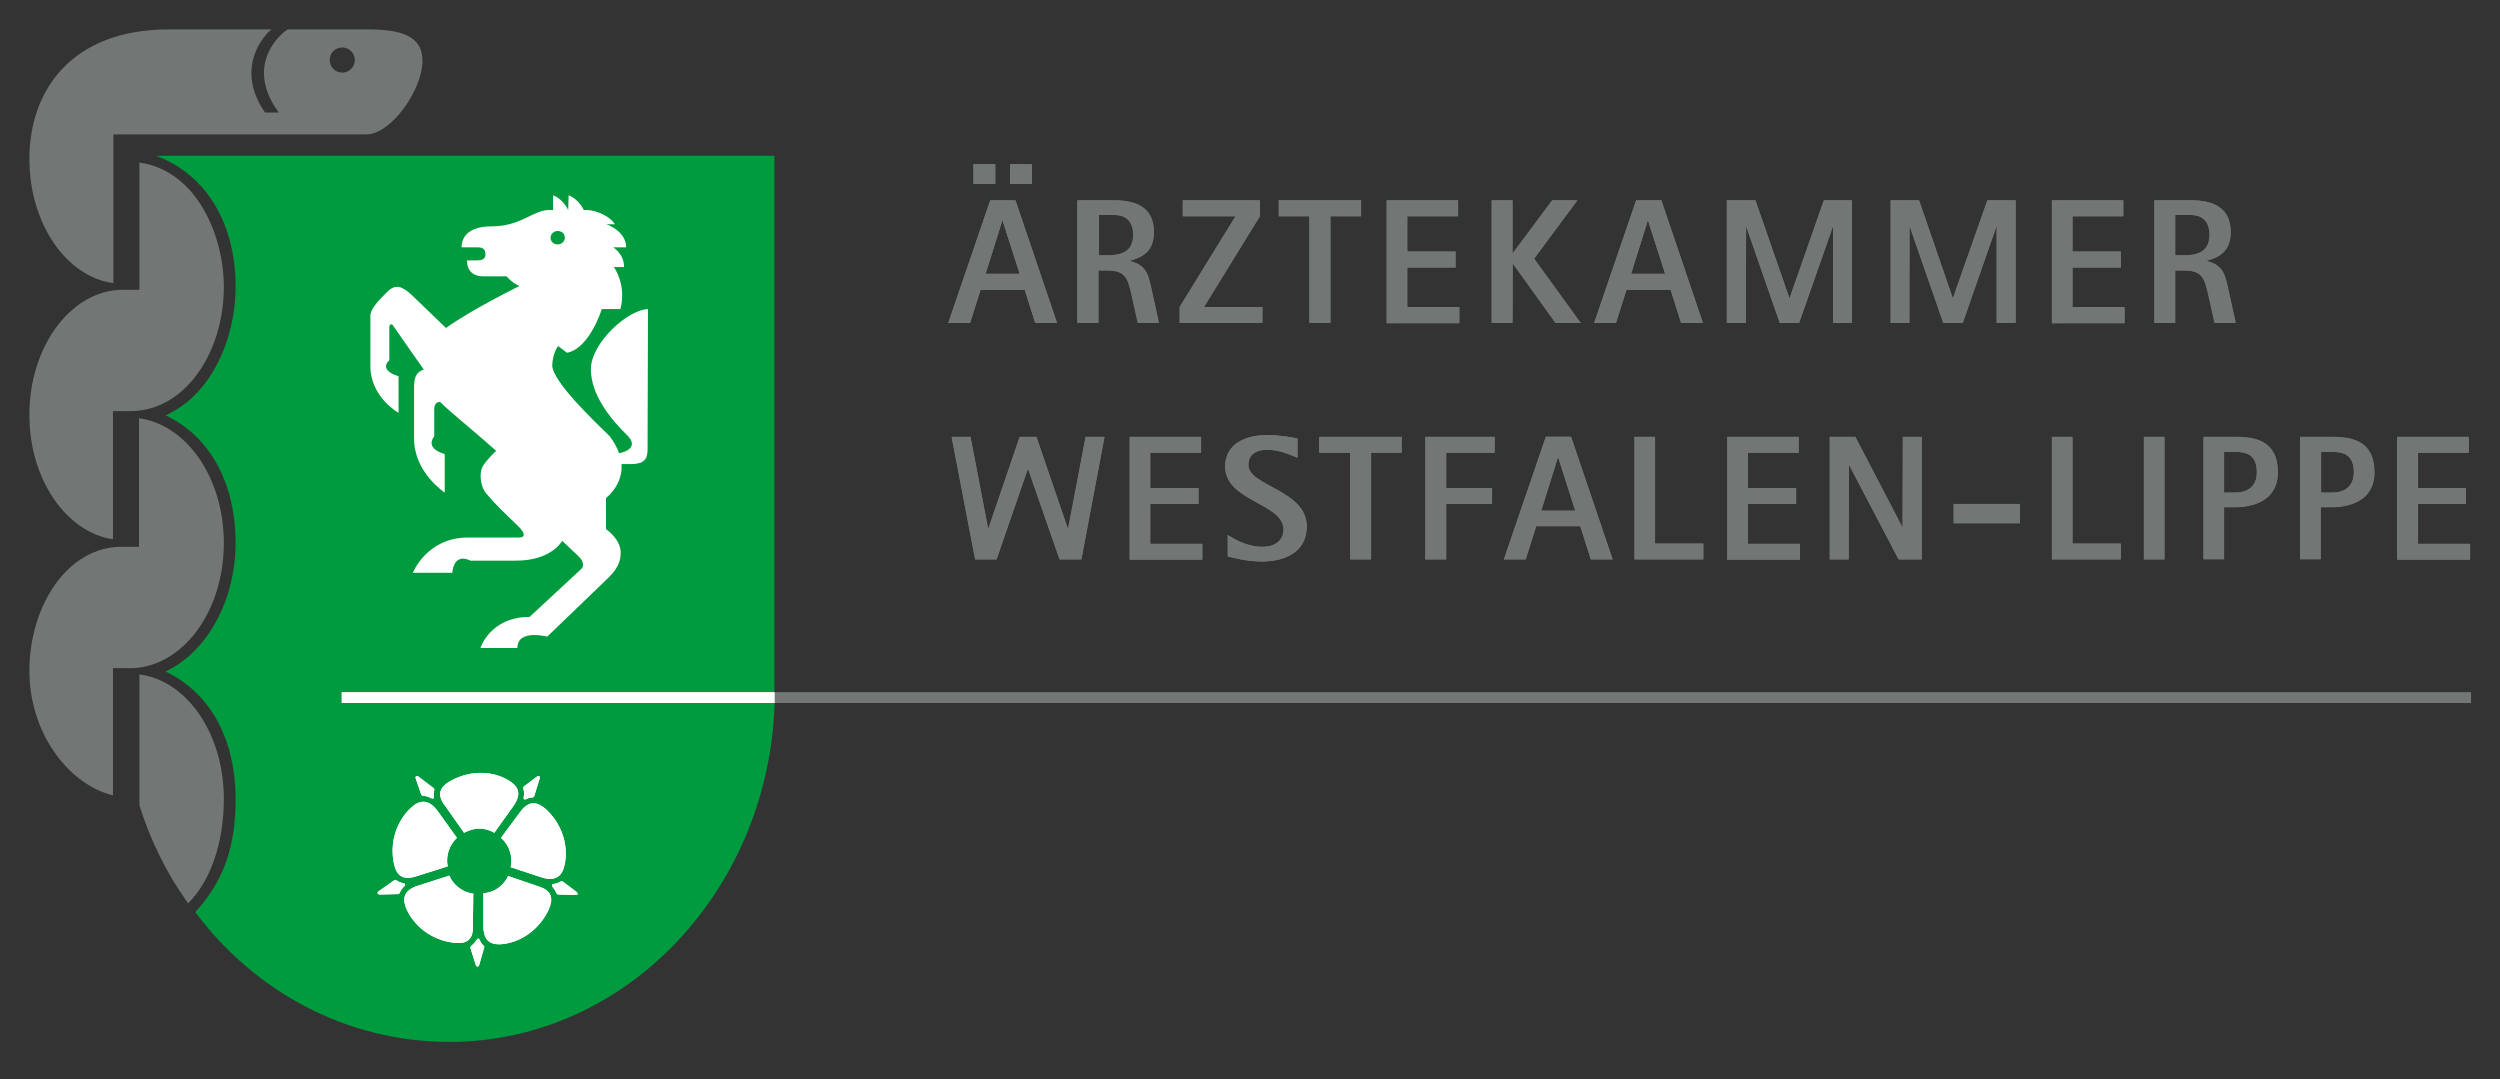 <?xml version="1.0" encoding="utf-8"?>
<!-- Generator: Adobe Illustrator 28.3.0, SVG Export Plug-In . SVG Version: 6.00 Build 0)  -->
<svg version="1.1" id="Ebene_1" xmlns="http://www.w3.org/2000/svg" xmlns:xlink="http://www.w3.org/1999/xlink" x="0px" y="0px"
	 viewBox="0 0 595.3 257" style="enable-background:new 0 0 595.3 257;" xml:space="preserve">
<rect x="0" y="0" width="595.3" height="257" fill="#333333" stroke="none"/>
<style type="text/css">
	.st0{fill:#727776;}
	.st1{fill:#009B3E;}
	.st2{fill:#FFFFFF;}
	.st3{fill-rule:evenodd;clip-rule:evenodd;fill:#727776;}
</style>
<g>
	<polygon points="588.4,167.4 184.5,167.4 184.5,165.7 184.5,164.8 588.4,164.8 588.4,167.4 	"/>
	<polygon class="st0" points="588.4,167.4 184.5,167.4 184.5,165.7 184.5,164.8 588.4,164.8 588.4,167.4 	"/>
	<path class="st1" d="M184.5,165.7c-0.6,45.6-35.1,82.4-77.5,82.4c-24.4,0-46.3-11.9-60.5-30.9c7-7.7,9.6-15.9,9.6-27
		c0-13.4-5.5-25-16.7-30.3c9.9-4.6,16.7-16.9,16.7-30.7c0-13.4-5.6-25.1-16.7-30.3c10.5-4.6,16.7-17.6,16.7-30.7
		c0-14-6.2-26.3-18.9-31.1l147.2,0V165.7L184.5,165.7z"/>
	<path class="st2" d="M99,185.4c-0.2-0.5,0.2-0.8,0.6-0.5l3.7,2.8c0.1,0.1,0.2,0.3,0.1,0.4c-0.1,0.5-0.2,1-0.1,1.6
		c0.1,0.4-0.2,0.6-0.6,0.4c-0.7-0.4-1.4-0.6-2-0.6c-0.1,0-0.4-0.2-0.4-0.3L99,185.4L99,185.4z M90.4,213c-0.5,0-0.7-0.5-0.2-0.8
		l3.7-2.6c0.1-0.1,0.4-0.1,0.5,0c0.5,0.4,1,0.6,1.7,0.7c0.4,0.1,0.5,0.4,0.2,0.7c-0.5,0.5-0.9,1-1.1,1.6c0,0.1-0.3,0.3-0.4,0.3
		L90.4,213L90.4,213z M114.1,229.8c-0.2,0.5-0.6,0.5-0.8,0l-1.3-4.1c0-0.1,0.1-0.4,0.2-0.5c0.5-0.3,0.9-0.8,1.3-1.4
		c0.2-0.4,0.6-0.4,0.7,0c0.3,0.6,0.6,1.1,1,1.4c0.1,0.1,0.2,0.3,0.1,0.4L114.1,229.8L114.1,229.8z M137.3,212.4
		c0.4,0.3,0.3,0.8-0.2,0.7l-4.2-0.1c-0.1,0-0.3-0.2-0.4-0.3c-0.2-0.5-0.5-1-0.9-1.5c-0.3-0.3-0.2-0.7,0.2-0.7
		c0.7-0.1,1.2-0.3,1.7-0.6c0.1-0.1,0.4,0,0.5,0L137.3,212.4L137.3,212.4z M127.2,189.6c0,0.1-0.3,0.3-0.4,0.3c-0.5,0-1,0.1-1.5,0.4
		c-0.4,0.2-0.7,0-0.6-0.5c0.2-0.7,0.1-1.4-0.1-2c0-0.1,0-0.4,0.1-0.5l3.2-2.4c0.4-0.3,0.8,0,0.6,0.5L127.2,189.6L127.2,189.6z"/>
	<path class="st2" d="M99,185.4c-0.2-0.5,0.2-0.8,0.6-0.5l3.7,2.8c0.1,0.1,0.2,0.3,0.1,0.4c-0.1,0.5-0.2,1-0.1,1.6
		c0.1,0.4-0.2,0.6-0.6,0.4c-0.7-0.4-1.4-0.6-2-0.6c-0.1,0-0.4-0.2-0.4-0.3L99,185.4L99,185.4z M90.4,213c-0.5,0-0.7-0.5-0.2-0.8
		l3.7-2.6c0.1-0.1,0.4-0.1,0.5,0c0.5,0.4,1,0.6,1.7,0.7c0.4,0.1,0.5,0.4,0.2,0.7c-0.5,0.5-0.9,1-1.1,1.6c0,0.1-0.3,0.3-0.4,0.3
		L90.4,213L90.4,213z M114.1,229.8c-0.2,0.5-0.6,0.5-0.8,0l-1.3-4.1c0-0.1,0.1-0.4,0.2-0.5c0.5-0.3,0.9-0.8,1.3-1.4
		c0.2-0.4,0.6-0.4,0.7,0c0.3,0.6,0.6,1.1,1,1.4c0.1,0.1,0.2,0.3,0.1,0.4L114.1,229.8L114.1,229.8z M137.3,212.4
		c0.4,0.3,0.3,0.8-0.2,0.7l-4.2-0.1c-0.1,0-0.3-0.2-0.4-0.3c-0.2-0.5-0.5-1-0.9-1.5c-0.3-0.3-0.2-0.7,0.2-0.7
		c0.7-0.1,1.2-0.3,1.7-0.6c0.1-0.1,0.4,0,0.5,0L137.3,212.4L137.3,212.4z M127.2,189.6c0,0.1-0.3,0.3-0.4,0.3c-0.5,0-1,0.1-1.5,0.4
		c-0.4,0.2-0.7,0-0.6-0.5c0.2-0.7,0.1-1.4-0.1-2c0-0.1,0-0.4,0.1-0.5l3.2-2.4c0.4-0.3,0.8,0,0.6,0.5L127.2,189.6L127.2,189.6z"/>
	<path class="st2" d="M108.2,224.5c-4.8-0.5-9.2-3.4-11.3-7.8c-1.1-2.4-1.1-4.6,2.6-5.8l7.5-2.4c1,2.4,3.3,4,5.7,4.3l-0.1,7.9
		C112.7,224,110.8,224.8,108.2,224.5L108.2,224.5z"/>
	<path class="st2" d="M108.2,224.5c-4.8-0.5-9.2-3.4-11.3-7.8c-1.1-2.4-1.1-4.6,2.6-5.8l7.5-2.4c1,2.4,3.3,4,5.7,4.3l-0.1,7.9
		C112.7,224,110.8,224.8,108.2,224.5L108.2,224.5z"/>
	<path class="st2" d="M130.7,216.5c-2,4.4-6.1,7.7-10.9,8.3c-2.6,0.3-4.7-0.4-4.7-4.3l0-7.8c0.5,0,1.1-0.2,1.6-0.3
		c2-0.6,3.5-2.1,4.3-3.8l7.3,2.5C131.6,212.1,131.7,214.2,130.7,216.5L130.7,216.5z"/>
	<path class="st2" d="M130.7,216.5c-2,4.4-6.1,7.7-10.9,8.3c-2.6,0.3-4.7-0.4-4.7-4.3l0-7.8c0.5,0,1.1-0.2,1.6-0.3
		c2-0.6,3.5-2.1,4.3-3.8l7.3,2.5C131.6,212.1,131.7,214.2,130.7,216.5L130.7,216.5z"/>
	<path class="st2" d="M130,192.7c3.6,3.3,5.4,8.2,4.5,13c-0.5,2.6-1.9,4.4-5.6,3.2l-7.3-2.4c0.3-1.2,0.2-2.6-0.2-3.8
		c-0.4-1.3-1.1-2.3-2.1-3.2l4.6-6.2C126,190.4,128.1,191,130,192.7L130,192.7z"/>
	<path class="st2" d="M130,192.7c3.6,3.3,5.4,8.2,4.5,13c-0.5,2.6-1.9,4.4-5.6,3.2l-7.3-2.4c0.3-1.2,0.2-2.6-0.2-3.8
		c-0.4-1.3-1.1-2.3-2.1-3.2l4.6-6.2C126,190.4,128.1,191,130,192.7L130,192.7z"/>
	<path class="st2" d="M107.2,186c4.2-2.4,9.5-2.7,13.7-0.3c2.3,1.3,3.6,3.1,1.3,6.3l-4.5,6.3c-1.7-1-3.8-1.3-5.8-0.6
		c-0.5,0.2-1,0.4-1.4,0.6l-4.5-6.4C103.8,189.1,104.9,187.3,107.2,186L107.2,186z"/>
	<path class="st2" d="M107.2,186c4.2-2.4,9.5-2.7,13.7-0.3c2.3,1.3,3.6,3.1,1.3,6.3l-4.5,6.3c-1.7-1-3.8-1.3-5.8-0.6
		c-0.5,0.2-1,0.4-1.4,0.6l-4.5-6.4C103.8,189.1,104.9,187.3,107.2,186L107.2,186z"/>
	<path class="st2" d="M93.8,205.6c-1-4.7,0.4-9.8,4-13.2c1.9-1.8,4.1-2.4,6.4,0.7l4.6,6.4c-1.8,1.7-2.7,4.3-2.2,6.8l-7.6,2.4
		C95.6,209.8,94.3,208.1,93.8,205.6L93.8,205.6z"/>
	<path class="st2" d="M93.8,205.6c-1-4.7,0.4-9.8,4-13.2c1.9-1.8,4.1-2.4,6.4,0.7l4.6,6.4c-1.8,1.7-2.7,4.3-2.2,6.8l-7.6,2.4
		C95.6,209.8,94.3,208.1,93.8,205.6L93.8,205.6z"/>
	<path class="st2" d="M131.1,56.6c0,0.9,0.7,1.6,1.7,1.6c0.9,0,1.7-0.7,1.7-1.6c0-0.9-0.7-1.6-1.7-1.6
		C131.9,55,131.1,55.7,131.1,56.6L131.1,56.6z M147.4,107.9c1.6-0.2,4.7-1.5,2-4.2c-3.9-3.8-8.7-9.6-8.7-15.8
		c0-6.2,8.8-14.2,13.6-14.3l-0.1,33.4c0,2.4-0.9,3.5-3.9,3.5c-1.1,0-1.8,0-2.3,0c0.2,2.7-0.8,5.6-3.7,8.1l0,7.4c0,0,3.5,2.3,3.5,5.6
		c0,3.3-2,5.1-4.1,7.1c-2.1,2-13.4,12.9-13.4,12.9s-7.1-1.9-7.1,2.7l-8.8,0c0,0,2.3-7.4,11.7-7.4l12.4-11.5c0,0,1.2-1.1-0.9-3.1
		c-0.7-0.6-2.1-2-3.7-3.5c-0.3,0.4-2.9,4.7-11,4.7l-10.9,0c0,0-3.8-2.2-4.3,2.9l-9.4,0c0,0,3.3-8.4,13.1-8.4l12.1,0
		c0,0,2.8,0.2-0.1-2.7c-3.7-3.6-5.2-4.9-7.7-7.9c-1.2-1.4-1.8-4.8-0.6-6.6c1.4-2,2.9-3.3,2.9-3.3l0.2-0.1
		c-6.4-5.7-10.6-8.9-13.4-11.7c-0.7,0-1.4,0.4-1.4,1.8l0,6.4c0,0-2.5,2.8,2.5,4.2l0,9.2c0,0-7.3-4.8-7.3-12.8l0-12.1
		c0-2.3,0.3-3.7,2.3-4.4l-7.4-10.6c-0.4-0.4-0.8-0.1-0.8,0.6l0,7.8c0,0-2.8,2.2,2.2,3.8l0,8.7c0,0-6.7-3.7-6.7-11.1l0-12
		c0-1.7,2-3.7,4-5.7c2-2,3.6-1.3,5.8,0.7c1.3,1.3,7.2,6.9,8.2,7.9c6.1-4.4,17.5-10,17.5-10c-1-0.4-2-1.1-3.1-2.3l-5.5,0
		c-1,0-3.9-0.2-3.9-3.8l2.5,0c1,0,1.9-0.3,1.9-1.4c0-1.3-0.7-1.7-1.8-1.7l-3.9,0c0-1.1,0.3-5,7.2-5c7,0,9.8-3.9,13.7-3.9l0.9,0
		l0-3.5c0,0,2.3,0.8,3.6,3.5l0.1-3.5c0,0,2.3,0.8,3.6,3.5l0.6,0c2.4,0,5.8,1.6,6.8,3.4l-2,0c0,0,4.7,1.6,4.7,5.5l-3.1,0
		c0,0,2.6,1.5,2.6,4.7l-2.4,0c3.2,5.1,1.5,10,1.5,10l-4.4,0c0,0-2.9,9.4-8.3,10.4l-2.1-1.6c0,0-1.3,1.6-1.4,4.6
		c0,3.8,10.2,13.5,13.7,16.9C146,105,146.9,106.4,147.4,107.9L147.4,107.9z"/>
	<polygon points="81.3,164.8 184.5,164.8 184.5,165.7 184.5,167.4 81.3,167.4 81.3,164.8 	"/>
	<polygon class="st2" points="81.3,164.8 184.5,164.8 184.5,165.7 184.5,167.4 81.3,167.4 81.3,164.8 	"/>
	<path class="st0" d="M33.2,191.8l0-31.2c11.2,1.4,20.1,14,20.1,29.6c0,10.6-3.2,19.6-8.5,24.9C39.8,208.2,35.9,200.3,33.2,191.8
		L33.2,191.8z"/>
	<path class="st0" d="M26.9,128.4C15.9,126.8,7,114.3,7,98.8C7,82.3,17,69.2,29,69l4.2,0V38.7c13.8,2,20.1,17.6,20.1,29.6
		c0,15.6-9.2,29.6-22.3,29.6h-4.1V128.4L26.9,128.4z"/>
	<path class="st0" d="M53.3,129.3c0,16.4-9.8,29.3-21.7,29.8h-4.7v30.3C16.3,186.8,7,174.5,7,159.8c0-15.5,9-29.6,22-29.6h4.1V99.6
		C44.3,101.1,53.3,113.6,53.3,129.3L53.3,129.3z"/>
	<path class="st0" d="M78.5,14.3c0,1.6,1.3,3,3,3c1.6,0,3-1.3,3-3c0-1.6-1.3-3-3-3C79.8,11.3,78.5,12.6,78.5,14.3L78.5,14.3z
		 M26.9,67.4C15.9,65.9,7,53.4,7,37.8C7,21.6,17,7,40.2,7l24.4,0c-3.4,3-7.9,10.5-1.5,19.8h3.3c-7.8-10.5-0.7-18,2.1-19.8l18.9,0
		c7.7,0,13.2,1.3,13.2,7.5c0,6.8-7.4,17.5-13.4,17.5l-60.2,0V67.4L26.9,67.4z"/>
	<path class="st0" d="M570.8,133.2v-29.2h17v3.8h-12.1v8.4h11.5v3.8h-11.5v9.5h12.4v3.8H570.8L570.8,133.2z M552.7,107.6v9.7h2.6
		c3,0,5.2-1.5,5.2-4.8c0-3.8-1.9-4.9-5.2-4.9H552.7L552.7,107.6z M547.7,133.2v-29.2h7.5c4.5,0,10.2,0.7,10.2,8.4
		c0,7-6.2,8.3-10.2,8.3h-2.6v12.4H547.7L547.7,133.2z M529.6,107.6v9.7h2.6c3,0,5.2-1.5,5.2-4.8c0-3.8-1.9-4.9-5.2-4.9H529.6
		L529.6,107.6z M524.7,133.2v-29.2h7.5c4.5,0,10.2,0.7,10.2,8.4c0,7-6.2,8.3-10.2,8.3h-2.6v12.4H524.7L524.7,133.2z M510.5,133.2
		v-29.2h4.9v29.2H510.5L510.5,133.2z M488.6,133.2v-29.2h4.9v25.4H505v3.8H488.6L488.6,133.2z M465.2,124.6v-4.6H481v4.6H465.2
		L465.2,124.6z M435.7,133.2v-29.2h6.1l11.2,21.5l0.1-21.5h4.5v29.2h-5.5l-11.8-22.5l-0.1,22.5H435.7L435.7,133.2z M411.3,133.2
		v-29.2h17v3.8h-12.1v8.4h11.5v3.8h-11.5v9.5h12.4v3.8H411.3L411.3,133.2z M389.2,133.2v-29.2h4.9v25.4h11.5v3.8H389.2L389.2,133.2z
		 M371,108.8l-4,12.8h8.1L371,108.8L371,108.8L371,108.8z M358.1,133.2l10-29.2h6l9.9,29.2h-5.2l-2.5-7.9h-10.5l-2.5,7.9H358.1
		L358.1,133.2z M339.4,133.2v-29.2h16.5v3.8h-11.5v8.4h10.9v3.8h-10.9v13.2H339.4L339.4,133.2z M321.5,133.2v-25.4h-7.3v-3.8h19.6
		v3.8h-7.3v25.4H321.5L321.5,133.2z M308.9,104.4v4.6c-1.9-0.8-4.4-1.9-7.3-1.9c-2.5,0-4.4,1.1-4.4,3.6c0,5.2,13.9,5.9,13.9,14.7
		c0,5.5-4.4,8.3-10.7,8.3c-3.8,0-7.2-1-8.1-1.2v-5.1c1.7,1.1,4.6,2.8,8.2,2.8c3.9,0,5.1-2.2,5.1-4.1c0-6.3-13.9-6.7-13.9-15
		c0-5.2,4.5-7.5,10-7.5C305,103.6,307.8,104.2,308.9,104.4L308.9,104.4z M269,133.2v-29.2h17v3.8h-12.1v8.4h11.5v3.8h-11.5v9.5h12.4
		v3.8H269L269,133.2z M232.2,133.2l-5.6-29.2h4.5l4.2,21.9l7.5-21.9h4l7.5,21.9l4.2-21.9h4.5l-5.5,29.2h-5.2l-7.5-21.6l-7.5,21.6
		H232.2L232.2,133.2z M238.7,52.4l-4,12.8h8.1L238.7,52.4L238.7,52.4L238.7,52.4z M225.8,76.9l10-29.2h6l9.9,29.2h-5.2L244,69h-10.5
		l-2.5,7.9H225.8L225.8,76.9z M240.5,43.8v-4.7h5.2v4.7H240.5L240.5,43.8z M231.8,43.8v-4.7h5.2v4.7H231.8L231.8,43.8z M256.6,76.9
		V47.7h8.8c5.5,0,9.4,1.9,9.4,7.6c0,4.6-2.8,6-5.8,6.8c4.1,1,4.5,3.5,5.2,6.6l1.8,8.2h-5l-1.4-6.3c-1-4.6-1.6-6.2-6.1-6.2h-1.9v12.5
		H256.6L256.6,76.9z M261.6,51.2v9.6h1.9c3.1,0,6.3-0.6,6.3-4.9c0-3-1.6-4.7-4.4-4.7H261.6L261.6,51.2z M280.9,76.9v-3.8l13.3-21.6
		h-12.6v-3.8H300v3.8l-13.3,21.6h13.9v3.8H280.9L280.9,76.9z M311.8,76.9V51.5h-7.3v-3.8h19.6v3.8h-7.3v25.4H311.8L311.8,76.9z
		 M330.2,76.9V47.7h17v3.8h-12.1v8.4h11.5v3.8h-11.5v9.5h12.4v3.8H330.2L330.2,76.9z M355.2,76.9V47.7h4.9v12.7l9.5-12.7h6
		l-10.3,13.9l11.1,15.3h-6l-10.2-14.2l-0.1,14.2H355.2L355.2,76.9z M379.6,76.9l10-29.2h6l9.9,29.2h-5.2l-2.5-7.9h-10.5l-2.5,7.9
		H379.6L379.6,76.9z M392.4,52.4l-4,12.8h8.1L392.4,52.4L392.4,52.4L392.4,52.4z M411.2,76.9V47.7h6.8l8.1,23.3l8.2-23.3h6.7v29.2
		h-4.5v-23l-8.1,23h-4.6l-8-23l-0.1,23H411.2L411.2,76.9z M450.2,76.9V47.7h6.8L465,71l8.2-23.3h6.7v29.2h-4.5v-23l-8.1,23h-4.6
		l-8-23l-0.1,23H450.2L450.2,76.9z M488.6,76.9V47.7h17v3.8h-12.1v8.4H505v3.8h-11.5v9.5h12.4v3.8H488.6L488.6,76.9z M513,76.9V47.7
		h8.8c5.5,0,9.4,1.9,9.4,7.6c0,4.6-2.8,6-5.8,6.8c4.1,1,4.5,3.5,5.2,6.6l1.8,8.2h-5l-1.4-6.3c-1-4.6-1.6-6.2-6.1-6.2h-1.9v12.5H513
		L513,76.9z M517.9,51.2v9.6h1.9c3.1,0,6.3-0.6,6.3-4.9c0-3-1.6-4.7-4.4-4.7H517.9L517.9,51.2z"/>
	<polygon class="st0" points="232.2,133.2 237.3,133.2 244.7,111.7 244.8,111.7 252.3,133.2 257.5,133.2 263,104.1 258.5,104.1 
		254.4,126 254.3,126 246.8,104.1 242.8,104.1 235.4,126 235.3,126 231.1,104.1 226.6,104.1 232.2,133.2 	"/>
	<polygon class="st0" points="269,133.2 286.3,133.2 286.3,129.5 273.9,129.5 273.9,120 285.4,120 285.4,116.3 273.9,116.3 
		273.9,107.8 286,107.8 286,104.1 269,104.1 269,133.2 	"/>
	<path class="st0" d="M308.9,104.4c-1.1-0.2-3.9-0.8-7.1-0.8c-5.5,0-10,2.3-10,7.5c0,8.3,13.9,8.7,13.9,15c0,1.9-1.2,4.1-5.1,4.1
		c-3.7,0-6.5-1.8-8.2-2.8v5.1c0.9,0.2,4.3,1.2,8.1,1.2c6.3,0,10.7-2.8,10.7-8.3c0-8.8-13.9-9.6-13.9-14.7c0-2.5,1.9-3.6,4.4-3.6
		c3,0,5.4,1.1,7.3,1.9V104.4L308.9,104.4z"/>
	<polygon class="st0" points="321.5,133.2 326.4,133.2 326.4,107.8 333.7,107.8 333.7,104.1 314.1,104.1 314.1,107.8 321.5,107.8 
		321.5,133.2 	"/>
	<polygon class="st0" points="339.4,133.2 344.3,133.2 344.3,120 355.2,120 355.2,116.3 344.3,116.3 344.3,107.8 355.9,107.8 
		355.9,104.1 339.4,104.1 339.4,133.2 	"/>
	<path class="st3" d="M358.1,133.2h5.2l2.5-7.9h10.5l2.5,7.9h5.2l-9.9-29.2h-6L358.1,133.2L358.1,133.2z M371,108.8L371,108.8
		l4.1,12.8H367L371,108.8L371,108.8z"/>
	<polygon class="st0" points="389.2,133.2 405.6,133.2 405.6,129.5 394.1,129.5 394.1,104.1 389.2,104.1 389.2,133.2 	"/>
	<polygon class="st0" points="411.3,133.2 428.6,133.2 428.6,129.5 416.2,129.5 416.2,120 427.7,120 427.7,116.3 416.2,116.3 
		416.2,107.8 428.3,107.8 428.3,104.1 411.3,104.1 411.3,133.2 	"/>
	<polygon class="st0" points="435.7,133.2 440.2,133.2 440.2,110.7 440.3,110.7 452.1,133.2 457.6,133.2 457.6,104.1 453.1,104.1 
		453.1,125.6 453,125.6 441.8,104.1 435.7,104.1 435.7,133.2 	"/>
	<polygon class="st0" points="465.2,124.6 481,124.6 481,120.1 465.2,120.1 465.2,124.6 	"/>
	<polygon class="st0" points="488.6,133.2 505,133.2 505,129.5 493.5,129.5 493.5,104.1 488.6,104.1 488.6,133.2 	"/>
	<polygon class="st0" points="510.5,133.2 515.4,133.2 515.4,104.1 510.5,104.1 510.5,133.2 	"/>
	<path class="st3" d="M524.7,133.2h4.9v-12.4h2.6c4.1,0,10.2-1.4,10.2-8.3c0-7.7-5.7-8.4-10.2-8.4h-7.5V133.2L524.7,133.2z
		 M529.6,107.6h2.6c3.3,0,5.2,1.1,5.2,4.9c0,3.3-2.2,4.8-5.2,4.8h-2.6V107.6L529.6,107.6z"/>
	<path class="st3" d="M547.7,133.2h4.9v-12.4h2.6c4.1,0,10.2-1.4,10.2-8.3c0-7.7-5.7-8.4-10.2-8.4h-7.5V133.2L547.7,133.2z
		 M552.7,107.6h2.6c3.3,0,5.2,1.1,5.2,4.9c0,3.3-2.2,4.8-5.2,4.8h-2.6V107.6L552.7,107.6z"/>
	<polygon class="st0" points="570.8,133.2 588.2,133.2 588.2,129.5 575.8,129.5 575.8,120 587.2,120 587.2,116.3 575.8,116.3 
		575.8,107.8 587.9,107.8 587.9,104.1 570.8,104.1 570.8,133.2 	"/>
	<path class="st3" d="M231.8,43.8h5.2v-4.7h-5.2V43.8L231.8,43.8z M240.5,43.8h5.2v-4.7h-5.2V43.8L240.5,43.8z M225.8,76.9h5.2
		l2.5-7.9H244l2.5,7.9h5.2l-9.9-29.2h-6L225.8,76.9L225.8,76.9z M238.7,52.4L238.7,52.4l4.1,12.8h-8.1L238.7,52.4L238.7,52.4z"/>
	<path class="st3" d="M256.6,76.9h4.9V64.4h1.9c4.5,0,5.1,1.6,6.1,6.2l1.4,6.3h5l-1.8-8.2c-0.7-3.1-1.1-5.6-5.2-6.5v-0.1
		c3-0.7,5.8-2.2,5.8-6.8c0-5.7-3.9-7.6-9.4-7.6h-8.8V76.9L256.6,76.9z M261.6,51.2h3.9c2.8,0,4.4,1.6,4.4,4.7c0,4.3-3.2,4.9-6.3,4.9
		h-1.9V51.2L261.6,51.2z"/>
	<polygon class="st0" points="280.9,76.9 300.6,76.9 300.6,73.1 286.7,73.1 300,51.5 300,47.7 281.7,47.7 281.7,51.5 294.2,51.5 
		280.9,73.1 280.9,76.9 	"/>
	<polygon class="st0" points="311.8,76.9 316.8,76.9 316.8,51.5 324.1,51.5 324.1,47.7 304.5,47.7 304.5,51.5 311.8,51.5 
		311.8,76.9 	"/>
	<polygon class="st0" points="330.2,76.9 347.5,76.9 347.5,73.1 335.1,73.1 335.1,63.7 346.6,63.7 346.6,59.9 335.1,59.9 
		335.1,51.5 347.2,51.5 347.2,47.7 330.2,47.7 330.2,76.9 	"/>
	<polygon class="st0" points="355.2,76.9 360.2,76.9 360.2,62.7 360.2,62.7 370.4,76.9 376.4,76.9 365.3,61.6 375.6,47.7 
		369.6,47.7 360.2,60.5 360.2,60.5 360.2,47.7 355.2,47.7 355.2,76.9 	"/>
	<path class="st3" d="M379.6,76.9h5.2l2.5-7.9h10.5l2.5,7.9h5.2l-9.9-29.2h-6L379.6,76.9L379.6,76.9z M392.4,52.4L392.4,52.4
		l4.1,12.8h-8.1L392.4,52.4L392.4,52.4z"/>
	<polygon class="st0" points="411.2,76.9 415.7,76.9 415.7,53.9 415.8,53.9 423.8,76.9 428.4,76.9 436.4,53.9 436.5,53.9 
		436.5,76.9 441,76.9 441,47.7 434.3,47.7 426.2,71 426.1,71 418,47.7 411.2,47.7 411.2,76.9 	"/>
	<polygon class="st0" points="450.2,76.9 454.7,76.9 454.7,53.9 454.8,53.9 462.8,76.9 467.4,76.9 475.4,53.9 475.5,53.9 
		475.5,76.9 480,76.9 480,47.7 473.3,47.7 465.1,71 465,71 456.9,47.7 450.2,47.7 450.2,76.9 	"/>
	<polygon class="st0" points="488.6,76.9 505.9,76.9 505.9,73.1 493.5,73.1 493.5,63.7 505,63.7 505,59.9 493.5,59.9 493.5,51.5 
		505.6,51.5 505.6,47.7 488.6,47.7 488.6,76.9 	"/>
	<path class="st3" d="M513,76.9h4.9V64.4h1.9c4.5,0,5.1,1.6,6.1,6.2l1.4,6.3h5l-1.8-8.2c-0.7-3.1-1.1-5.6-5.2-6.5v-0.1
		c3-0.7,5.8-2.2,5.8-6.8c0-5.7-3.9-7.6-9.4-7.6H513V76.9L513,76.9z M517.9,51.2h3.9c2.8,0,4.4,1.6,4.4,4.7c0,4.3-3.2,4.9-6.3,4.9
		h-1.9V51.2L517.9,51.2z"/>
</g>
</svg>
